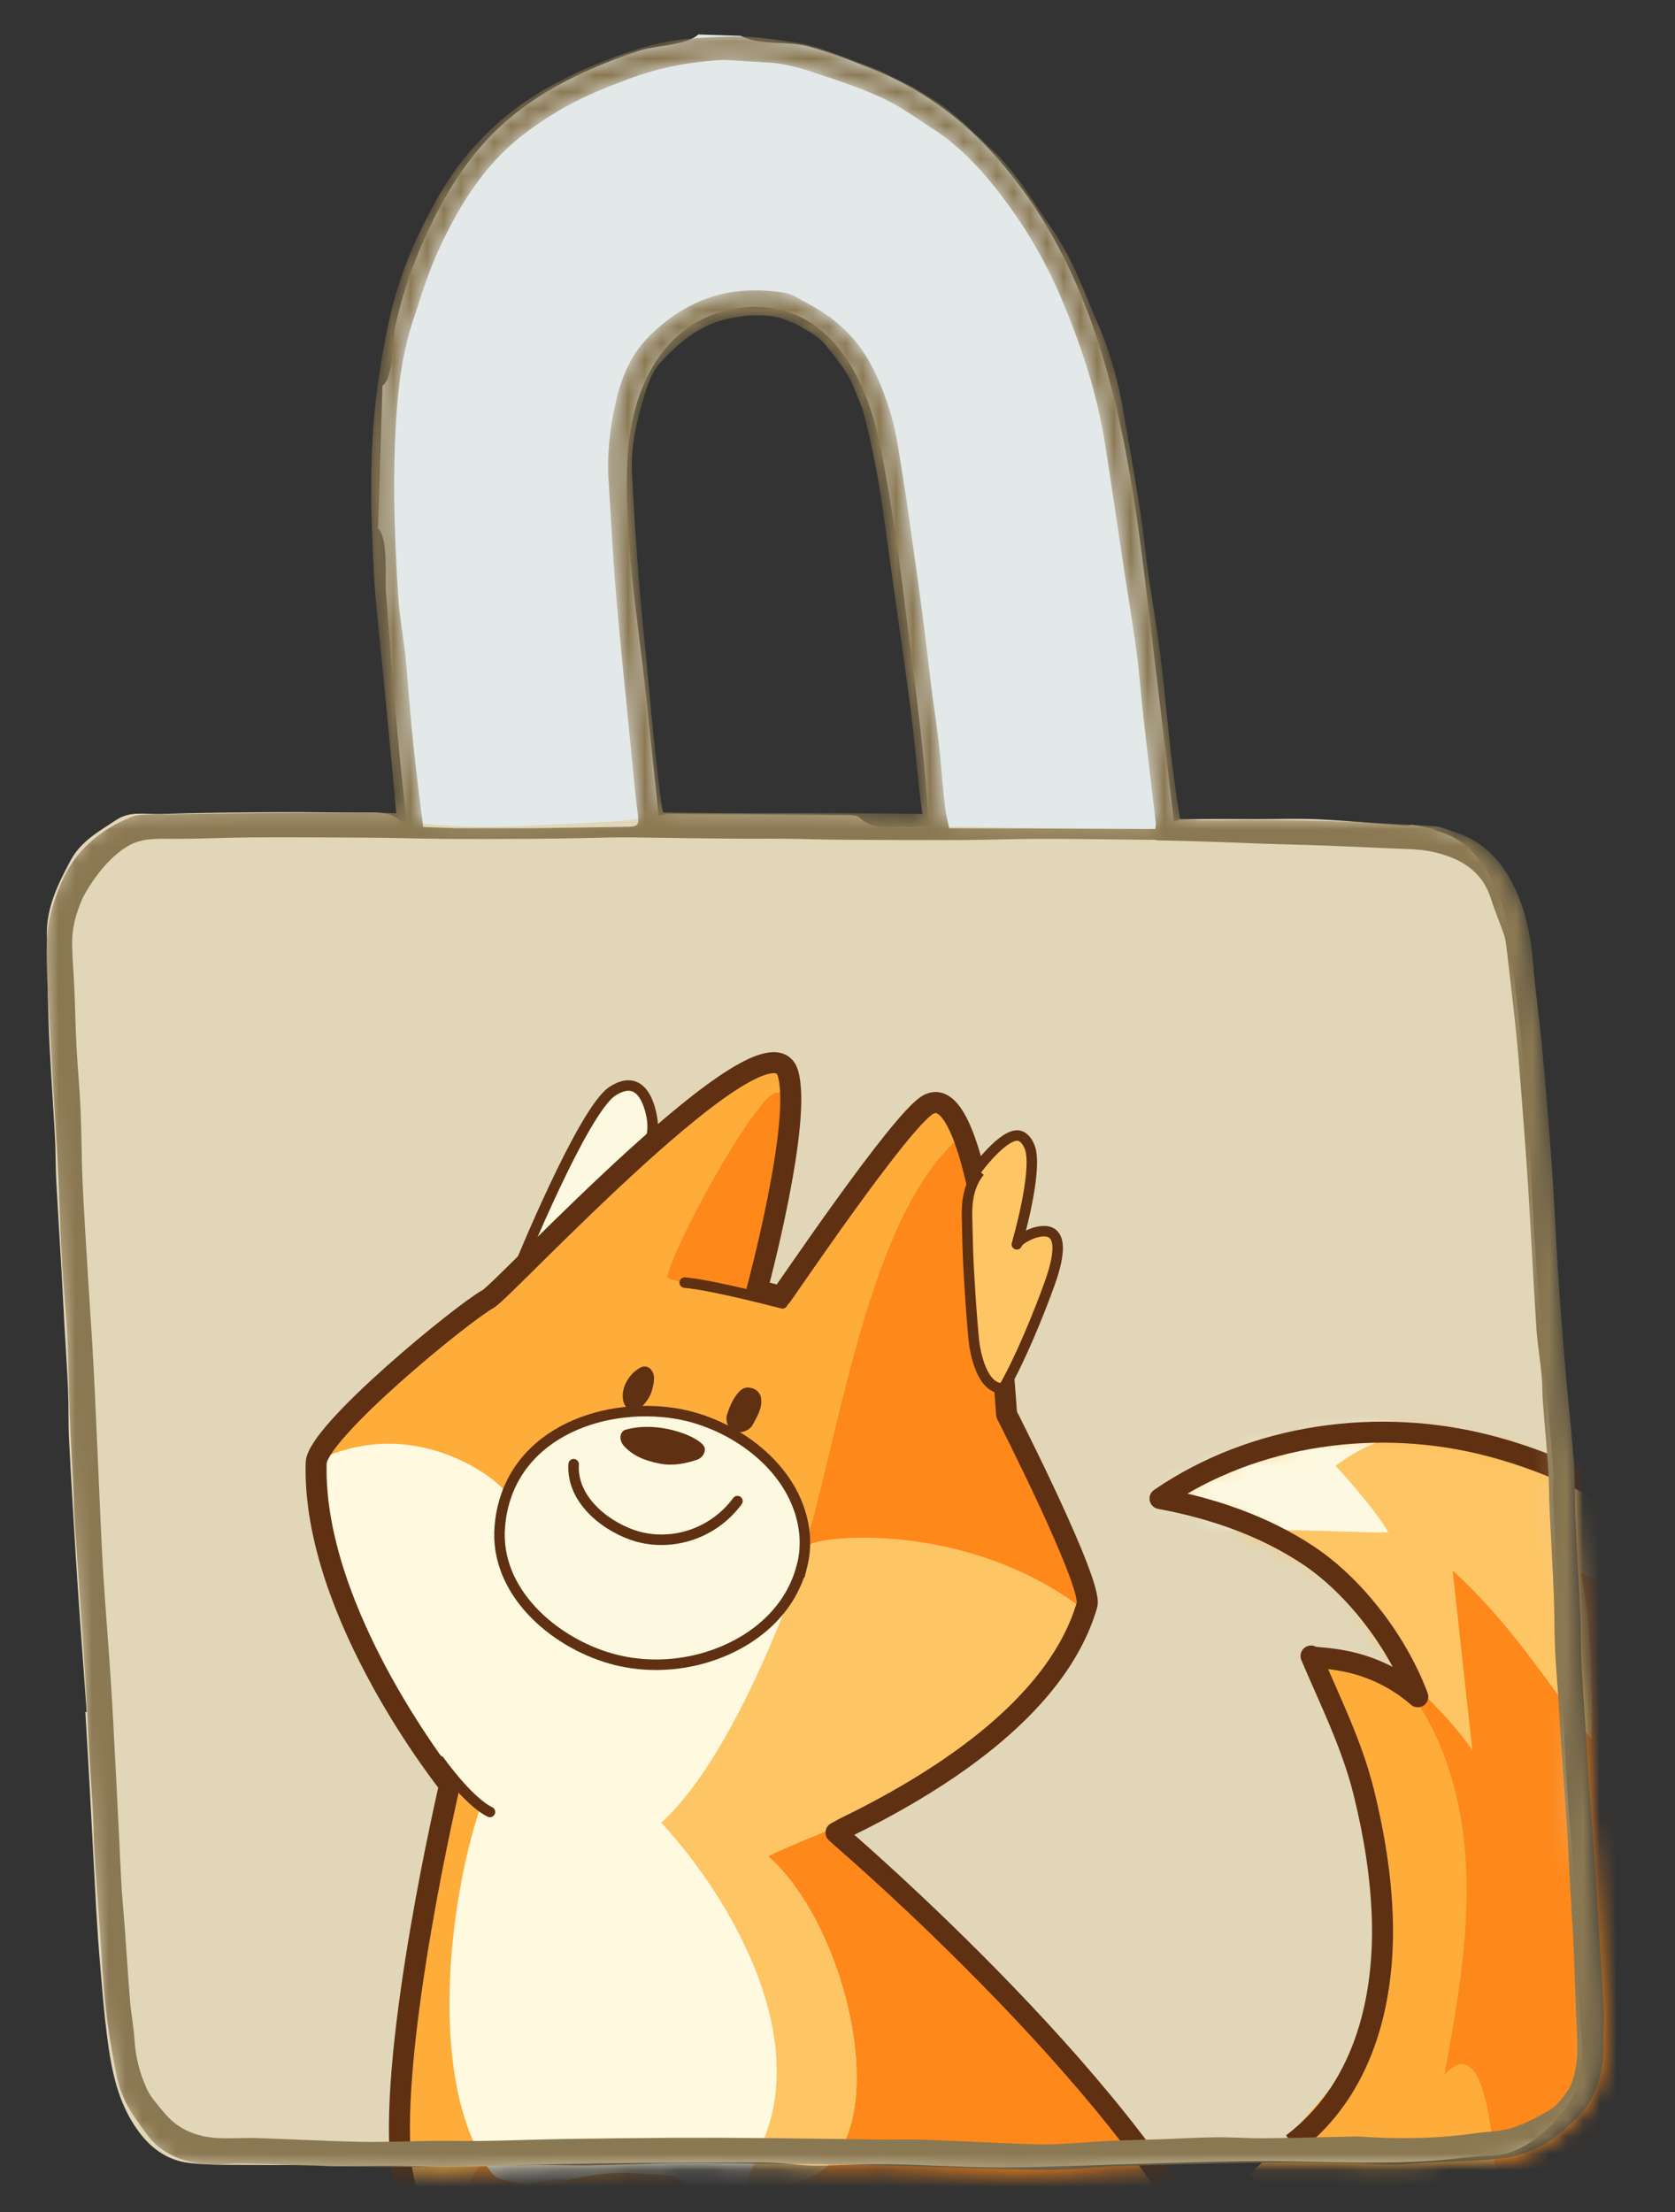 <svg width="100" height="132" viewBox="0 0 100 132" fill="none" xmlns="http://www.w3.org/2000/svg">
<rect x="0" y="0" width="100" height="132" fill="#333333" stroke="none"/>
<path d="M41.693 2.059C42.534 2.085 43.376 2.112 44.216 2.139C45.399 2.733 46.928 2.423 48.221 2.759C49.523 3.097 50.855 3.633 52.107 4.132C54.742 5.18 57.122 6.83 59.069 8.921C66.648 17.067 67.637 28.582 68.908 39.196C69.565 44.691 70.255 50.165 70.809 55.671C71.095 58.521 71.38 61.367 71.624 64.221C71.755 65.744 71.899 67.267 72.051 68.789C72.155 69.839 72.074 71.138 72.572 72.068L72.552 72.713C69.728 72.762 66.904 72.808 64.079 72.82C62.866 72.825 57.012 73.481 56.513 72.467C56.104 71.637 56.375 69.717 56.335 68.81C56.279 67.513 56.229 66.216 56.176 64.918C56.055 61.914 55.925 58.911 55.817 55.908C55.643 51.08 55.324 46.262 54.7 41.472C54.035 36.367 53.52 31.146 52.432 26.114C51.53 21.946 49.035 17.84 44.322 18.361C39.726 18.869 37.674 23.059 37.462 27.358C37.23 32.048 38.074 36.862 38.571 41.512C39.092 46.391 39.552 51.175 40.162 56.041C40.789 61.037 41.608 66.039 42.104 71.049C42.257 72.597 41.279 72.234 39.975 72.266C38.609 72.299 37.244 72.328 35.877 72.345C34.027 72.368 31.251 71.845 29.601 72.641L26.824 72.553C26.062 65.491 25.311 58.427 24.525 51.368C24.116 47.683 23.719 43.998 23.425 40.3C23.294 38.636 23.175 36.971 23.041 35.307C22.966 34.372 23.206 32.2 22.566 31.515C22.656 28.68 22.746 25.844 22.836 23.009C23.513 22.605 23.435 20.117 23.617 19.348C23.925 18.05 24.321 16.723 24.814 15.488C25.79 13.053 27.028 10.669 28.746 8.699C30.428 6.77 32.519 5.385 34.814 4.335C35.938 3.821 37.096 3.366 38.273 2.994C39.13 2.724 41.057 2.681 41.69 2.057L41.693 2.059Z" fill="#E3E8E8"/>
<path d="M5.175 102.16C5.046 100.386 4.914 98.611 4.789 96.836C4.696 95.51 4.603 94.183 4.522 92.855C4.382 90.541 4.24 88.228 4.122 85.913C4.073 84.947 4.106 83.976 4.065 83.009C4.009 81.681 3.917 80.355 3.844 79.028C3.784 77.957 3.733 76.884 3.671 75.813C3.568 74.014 3.451 72.216 3.356 70.418C3.314 69.603 3.328 68.784 3.287 67.97C3.222 66.686 3.127 65.402 3.056 64.119C2.994 63.026 2.927 61.931 2.895 60.837C2.845 59.139 2.805 57.441 2.795 55.742C2.784 54.129 3.466 52.751 4.202 51.37C4.838 50.173 5.929 49.607 6.958 48.92C7.768 48.38 8.67 48.606 9.527 48.577C11.888 48.497 14.25 48.48 16.611 48.466C18.394 48.455 20.176 48.498 21.958 48.492C22.655 48.489 23.335 48.47 23.91 48.978C24.008 49.065 24.184 49.077 24.327 49.086C25.792 49.182 27.257 49.338 28.723 49.343C30.477 49.35 32.234 49.231 33.989 49.157C35.054 49.112 36.121 49.064 37.184 48.982C37.826 48.933 38.464 48.819 39.103 48.726C39.413 48.681 39.72 48.567 40.028 48.568C43.552 48.583 47.076 48.61 50.599 48.644C50.843 48.647 51.162 48.646 51.318 48.792C52.233 49.646 53.341 49.296 54.38 49.361C54.69 49.381 55.004 49.304 55.317 49.308C58.129 49.343 60.942 49.389 63.755 49.427C65.517 49.45 67.279 49.475 69.041 49.469C69.27 49.468 69.495 49.275 69.727 49.184C70.008 49.074 70.293 48.898 70.579 48.893C72.087 48.864 73.597 48.878 75.106 48.88C76.334 48.881 77.564 48.836 78.79 48.897C80.503 48.982 82.212 49.149 83.924 49.272C84.065 49.283 84.216 49.209 84.355 49.229C84.735 49.285 85.111 49.365 85.487 49.449C85.587 49.471 85.671 49.559 85.771 49.584C87.438 50.011 88.41 51.195 89.174 52.701C89.962 54.256 90.131 55.93 90.32 57.615C90.512 59.319 90.713 61.022 90.885 62.727C91.035 64.221 91.181 65.715 91.274 67.213C91.406 69.349 91.462 71.49 91.597 73.626C91.744 75.935 91.934 78.241 92.124 80.547C92.319 82.916 92.545 85.282 92.733 87.651C92.779 88.242 92.703 88.841 92.728 89.435C92.789 90.87 92.886 92.303 92.95 93.738C92.988 94.575 92.975 95.414 93.015 96.251C93.11 98.2 93.225 100.149 93.327 102.098C93.41 103.705 93.461 105.314 93.57 106.919C93.689 108.672 93.872 110.42 94.004 112.172C94.084 113.22 94.133 114.27 94.172 115.319C94.248 117.314 94.234 119.314 94.395 121.301C94.507 122.689 94.503 124.046 93.824 125.245C93.374 126.041 92.725 126.774 92.022 127.348C91.197 128.019 90.266 128.577 89.13 128.617C88.148 128.653 87.169 128.799 86.187 128.884C82.713 129.184 79.235 128.985 75.758 128.963C73.331 128.947 70.903 129.043 68.476 129.107C65.632 129.18 62.789 129.325 59.945 129.339C57.653 129.349 55.361 129.182 53.067 129.148C51.611 129.127 50.152 129.226 48.694 129.23C48.016 129.232 47.336 129.132 46.657 129.089C46.227 129.063 45.795 129.042 45.364 129.042C43.037 129.045 40.709 129.047 38.381 129.066C36.581 129.08 34.781 129.11 32.981 129.151C30.89 129.2 28.8 129.285 26.709 129.319C25.686 129.335 24.663 129.254 23.64 129.246C22.488 129.237 21.335 129.271 20.183 129.267C19.549 129.266 18.917 129.216 18.284 129.207C17.329 129.194 16.374 129.208 15.42 129.193C14.043 129.171 12.656 129.235 11.296 129.073C10.066 128.927 9.069 128.272 8.276 127.195C7.028 125.503 6.654 123.551 6.395 121.544C6.217 120.165 6.108 118.777 5.989 117.391C5.891 116.26 5.811 115.126 5.746 113.992C5.608 111.55 5.489 109.106 5.355 106.662C5.274 105.163 5.182 103.664 5.095 102.165C5.122 102.163 5.148 102.161 5.175 102.159L5.175 102.16Z" fill="#E1D6B8"/>
<mask id="mask0_5869_53206" style="mask-type:alpha" maskUnits="userSpaceOnUse" x="2" y="2" width="94" height="128">
<path d="M5.175 102.16C5.046 100.386 4.914 98.611 4.789 96.836C4.696 95.51 4.603 94.183 4.522 92.855C4.382 90.541 4.24 88.228 4.122 85.913C4.073 84.947 4.106 83.976 4.065 83.009C4.009 81.681 3.917 80.355 3.844 79.028C3.784 77.957 3.733 76.884 3.671 75.813C3.568 74.014 3.451 72.216 3.357 70.418C3.314 69.603 3.328 68.784 3.287 67.97C3.222 66.686 3.127 65.402 3.056 64.119C2.994 63.026 2.927 61.931 2.895 60.837C2.845 59.139 2.805 57.441 2.795 55.742C2.784 54.129 3.466 52.751 4.202 51.37C4.838 50.173 5.929 49.607 6.958 48.92C7.769 48.38 8.67 48.606 9.527 48.577C11.888 48.497 14.25 48.48 16.611 48.466C18.394 48.455 20.176 48.498 21.958 48.492C22.655 48.489 23.335 48.47 23.91 48.978C24.008 49.065 24.184 49.077 24.327 49.086C25.792 49.182 27.257 49.338 28.723 49.343C30.477 49.35 32.234 49.231 33.989 49.157C35.055 49.112 36.121 49.064 37.184 48.982C37.826 48.933 38.465 48.819 39.103 48.726C39.413 48.681 39.72 48.567 40.029 48.568C43.552 48.583 47.076 48.61 50.599 48.644C50.843 48.647 51.162 48.646 51.318 48.792C52.233 49.646 53.341 49.296 54.38 49.361C54.69 49.381 55.004 49.304 55.317 49.308C58.129 49.343 60.942 49.389 63.755 49.427C65.517 49.45 67.279 49.475 69.041 49.469C69.27 49.468 69.495 49.275 69.727 49.184C70.008 49.074 70.293 48.898 70.579 48.893C72.087 48.864 73.597 48.878 75.106 48.88C76.334 48.881 77.564 48.836 78.79 48.897C80.503 48.982 82.212 49.149 83.924 49.272C84.065 49.283 84.216 49.209 84.355 49.229C84.735 49.285 85.112 49.365 85.487 49.449C85.587 49.471 85.671 49.559 85.771 49.584C87.438 50.011 88.41 51.195 89.174 52.701C89.962 54.256 90.131 55.93 90.32 57.615C90.512 59.319 90.713 61.022 90.885 62.727C91.035 64.221 91.181 65.715 91.274 67.213C91.406 69.349 91.462 71.49 91.597 73.626C91.744 75.935 91.934 78.241 92.124 80.547C92.319 82.916 92.545 85.282 92.733 87.651C92.78 88.242 92.703 88.841 92.728 89.435C92.789 90.87 92.886 92.303 92.95 93.738C92.988 94.575 92.975 95.414 93.015 96.251C93.11 98.2 93.225 100.149 93.327 102.098C93.41 103.705 93.461 105.314 93.57 106.919C93.69 108.672 93.872 110.42 94.004 112.172C94.084 113.22 94.133 114.27 94.172 115.319C94.248 117.314 94.234 119.314 94.395 121.301C94.507 122.689 94.503 124.046 93.824 125.245C93.374 126.041 92.725 126.774 92.022 127.348C91.197 128.019 90.266 128.577 89.13 128.617C88.148 128.653 87.169 128.799 86.188 128.884C82.713 129.184 79.235 128.985 75.758 128.963C73.331 128.947 70.904 129.043 68.476 129.107C65.632 129.18 62.789 129.325 59.945 129.339C57.653 129.349 55.361 129.182 53.068 129.148C51.611 129.127 50.152 129.226 48.694 129.23C48.016 129.232 47.336 129.132 46.657 129.089C46.227 129.063 45.795 129.042 45.364 129.042C43.037 129.045 40.709 129.047 38.381 129.066C36.581 129.08 34.781 129.11 32.981 129.151C30.89 129.2 28.8 129.285 26.709 129.319C25.687 129.335 24.663 129.254 23.64 129.246C22.488 129.237 21.335 129.271 20.183 129.267C19.549 129.266 18.917 129.216 18.284 129.207C17.329 129.194 16.374 129.208 15.42 129.193C14.043 129.171 12.656 129.235 11.296 129.073C10.066 128.927 9.069 128.272 8.276 127.195C7.028 125.503 6.654 123.551 6.395 121.544C6.217 120.165 6.108 118.777 5.989 117.391C5.891 116.26 5.811 115.126 5.746 113.992C5.609 111.55 5.489 109.106 5.355 106.662C5.274 105.163 5.182 103.664 5.095 102.165C5.122 102.163 5.148 102.161 5.175 102.159L5.175 102.16Z" fill="#E1D6B8"/>
<path d="M95.71 122.743C95.569 124.243 95.103 125.548 93.923 126.594C93.357 127.097 92.827 127.637 92.153 127.971C91.522 128.284 90.899 128.586 90.166 128.71C88.231 129.036 86.275 128.937 84.334 129.122C83.065 129.242 81.772 129.093 80.488 129.078C78.919 129.059 77.349 129.024 75.78 129.049C72.788 129.097 69.795 129.168 66.803 129.258C65.59 129.294 64.379 129.441 63.166 129.475C62.058 129.506 60.947 129.464 59.839 129.433C57.392 129.364 54.945 129.271 52.498 129.21C50.715 129.167 48.931 129.16 47.147 129.14C45.066 129.115 42.986 129.067 40.905 129.08C38.998 129.092 37.092 129.185 35.185 129.218C34.122 129.236 33.058 129.18 31.994 129.195C30.356 129.218 28.719 129.275 27.082 129.312C26.584 129.324 26.085 129.325 25.587 129.321C23.704 129.308 21.822 129.309 19.94 129.272C18.145 129.236 16.352 129.144 14.557 129.106C13.788 129.089 13.009 129.225 12.249 129.147C10.902 129.007 9.677 128.564 8.798 127.402C8.016 126.369 7.267 125.312 6.998 124.021C6.711 122.639 6.469 121.241 6.315 119.837C6.129 118.153 6.056 116.455 5.935 114.763C5.834 113.368 5.724 111.973 5.639 110.577C5.587 109.73 5.587 108.88 5.541 108.032C5.477 106.824 5.388 105.617 5.317 104.409C5.277 103.711 5.256 103.011 5.216 102.312C5.126 100.749 5.032 99.184 4.933 97.62C4.864 96.54 4.779 95.461 4.705 94.381C4.624 93.217 4.539 92.054 4.468 90.89C4.426 90.21 4.414 89.529 4.381 88.85C4.308 87.324 4.217 85.799 4.157 84.273C4.097 82.749 4.092 81.223 4.015 79.7C3.941 78.246 3.78 76.797 3.701 75.343C3.598 73.44 3.549 71.533 3.457 69.629C3.391 68.252 3.291 66.878 3.209 65.502C3.16 64.677 3.121 63.852 3.074 63.026C2.981 61.411 2.886 59.795 2.793 58.179C2.716 56.855 2.739 55.517 3.102 54.253C3.468 52.975 3.99 51.714 4.912 50.722C5.744 49.828 6.77 49.172 7.904 48.728C8.224 48.602 8.607 48.612 8.962 48.606C11.332 48.568 13.703 48.533 16.073 48.517C18.316 48.501 20.559 48.508 22.802 48.507C23.07 48.508 23.338 48.523 23.654 48.533C23.618 48.13 23.585 47.715 23.547 47.3C23.363 45.355 23.18 43.411 22.993 41.467C22.877 40.264 22.748 39.062 22.634 37.859C22.523 36.678 22.386 35.497 22.326 34.312C22.235 32.494 22.144 30.673 22.156 28.854C22.171 26.645 22.314 24.446 22.653 22.251C22.848 20.99 23.073 19.748 23.375 18.513C23.848 16.572 24.584 14.737 25.497 12.969C26.119 11.767 26.79 10.604 27.639 9.541C28.985 7.855 30.565 6.472 32.425 5.39C34.283 4.31 36.247 3.492 38.286 2.862C40.079 2.308 41.908 2.211 43.804 2.177C45.146 2.152 46.429 2.393 47.731 2.569C48.325 2.65 48.907 2.867 49.477 3.073C50.618 3.486 51.777 3.865 52.871 4.382C54.035 4.931 55.198 5.532 56.239 6.283C57.31 7.054 58.25 8.016 59.22 8.926C60.692 10.306 61.682 12.054 62.827 13.696C64.044 15.441 64.718 17.414 65.547 19.319C66.327 21.114 66.829 23.017 67.146 24.963C67.456 26.863 67.806 28.757 68.101 30.659C68.287 31.851 68.386 33.057 68.555 34.252C68.769 35.768 69.049 37.274 69.238 38.791C69.487 40.796 69.672 42.81 69.891 44.819C70.027 46.061 70.419 48.726 70.448 48.858C72.142 49.012 73.163 48.924 74.518 48.929C76.425 48.937 78.334 48.959 80.241 49.022C82.064 49.083 83.885 49.198 85.706 49.309C85.965 49.324 86.219 49.442 86.474 49.52C86.594 49.556 86.707 49.616 86.828 49.652C88.326 50.097 89.398 51.105 90.142 52.427C91.027 53.999 91.396 55.741 91.538 57.547C91.68 59.328 91.94 61.1 92.102 62.88C92.314 65.19 92.501 67.506 92.664 69.821C92.801 71.783 92.877 73.749 93.006 75.711C93.133 77.651 93.278 79.589 93.441 81.526C93.602 83.439 93.824 85.347 93.965 87.262C94.049 88.404 94.011 89.554 94.062 90.7C94.147 92.637 94.268 94.574 94.354 96.513C94.397 97.464 94.372 98.419 94.419 99.369C94.483 100.681 94.589 101.992 94.672 103.303C94.749 104.511 94.812 105.721 94.896 106.928C94.986 108.237 95.099 109.542 95.189 110.85C95.276 112.114 95.349 113.38 95.426 114.647C95.533 116.403 95.652 118.159 95.739 119.917C95.77 120.545 95.711 121.176 95.714 121.806C95.714 121.952 95.724 122.617 95.712 122.746L95.71 122.743ZM81.031 127.488C83.394 127.66 85.75 127.639 88.096 127.297C88.822 127.192 89.582 127.204 90.27 126.982C91.069 126.725 91.838 126.323 92.561 125.884C92.957 125.643 93.263 125.218 93.55 124.831C93.743 124.572 93.873 124.245 93.958 123.929C94.156 123.194 94.197 122.443 94.16 121.679C94.071 119.854 94.027 118.027 93.948 116.201C93.897 115.036 93.813 113.871 93.748 112.707C93.683 111.544 93.637 110.381 93.562 109.219C93.442 107.353 93.301 105.489 93.174 103.623C93.124 102.881 93.088 102.136 93.04 101.394C92.973 100.378 92.88 99.363 92.836 98.347C92.791 97.306 92.809 96.263 92.766 95.222C92.695 93.502 92.593 91.784 92.512 90.065C92.475 89.257 92.483 88.446 92.429 87.639C92.342 86.324 92.215 85.012 92.116 83.698C92.075 83.146 92.088 82.589 92.036 82.038C91.947 81.114 91.786 80.196 91.726 79.27C91.547 76.495 91.412 73.717 91.24 70.941C91.124 69.078 90.978 67.216 90.835 65.355C90.743 64.147 90.653 62.939 90.528 61.734C90.348 59.988 90.141 58.245 89.937 56.502C89.905 56.231 89.855 55.955 89.766 55.699C89.525 54.999 89.226 54.32 89.005 53.615C88.483 51.953 87.179 51.231 85.668 50.863C84.787 50.648 83.845 50.665 82.928 50.623C80.822 50.526 78.714 50.434 76.606 50.382C75.135 50.346 73.999 50.285 72.402 50.234C71.204 50.196 70.206 50.164 69.091 50.149C68.942 50.091 68.758 50.117 68.59 50.116C66.421 50.093 64.25 50.053 62.081 50.057C60.313 50.059 58.546 50.14 56.778 50.13C56.107 50.126 50.572 50.141 48.458 50.081C47.244 50.047 46.028 50.042 44.813 50.049C43.665 50.056 39.081 49.992 37.937 49.973C36.863 49.955 35.788 49.99 34.714 50.014C32.713 50.057 30.74 50.063 28.739 50.065C26.953 50.067 25.732 50.055 23.944 50.014C22.881 49.99 21.222 49.98 20.159 49.975C18.395 49.968 16.63 49.957 14.865 49.973C13.396 49.986 11.925 50.057 10.457 50.057C9.47 50.057 8.472 49.97 7.587 50.517C6.949 50.911 5.937 51.746 4.945 53.559C4.514 54.556 4.285 55.41 4.304 56.387C4.321 57.255 4.401 58.122 4.439 58.99C4.488 60.15 4.508 61.312 4.568 62.472C4.633 63.725 4.756 64.974 4.81 66.227C4.873 67.672 4.865 69.121 4.931 70.567C5.023 72.537 5.151 74.506 5.271 76.475C5.376 78.214 5.506 79.951 5.593 81.691C5.727 84.328 5.832 86.966 5.952 89.603C6.02 91.082 6.078 92.561 6.173 94.038C6.306 96.133 6.48 98.224 6.616 100.32C6.724 101.972 6.804 103.628 6.892 105.281C6.969 106.744 7.042 108.207 7.114 109.671C7.164 110.665 7.2 111.661 7.261 112.656C7.307 113.418 7.386 114.176 7.442 114.938C7.553 116.453 7.646 117.968 7.77 119.482C7.831 120.215 7.982 120.942 8.026 121.677C8.09 122.728 8.329 123.718 8.776 124.67C9.023 125.195 9.409 125.594 9.765 126.034C10.591 127.057 11.678 127.497 12.924 127.582C13.719 127.635 14.522 127.563 15.321 127.588C17.402 127.654 19.483 127.772 21.565 127.813C23.009 127.841 24.454 127.767 25.899 127.753C26.89 127.744 27.881 127.776 28.871 127.76C30.424 127.735 31.976 127.673 33.53 127.647C35.693 127.611 37.856 127.586 40.019 127.574C41.889 127.565 43.76 127.572 45.63 127.588C47.942 127.609 50.253 127.65 52.563 127.676C53.444 127.686 54.327 127.656 55.207 127.687C56.996 127.75 58.785 127.849 60.573 127.92C61.367 127.951 62.164 127.984 62.957 127.955C64.063 127.916 65.165 127.809 66.269 127.754C67.204 127.707 68.14 127.7 69.075 127.668C70.246 127.627 71.418 127.556 72.589 127.541C73.548 127.529 74.508 127.609 75.468 127.599C77.322 127.581 79.176 127.529 81.031 127.491L81.031 127.488ZM25.262 49.347C25.807 49.365 27.202 49.429 27.658 49.423C29.533 49.4 30.498 49.444 32.372 49.414C34.1 49.387 35.827 49.364 37.554 49.331C38.073 49.322 38.153 49.207 38.085 48.658C38.019 48.114 37.951 47.571 37.896 47.025C37.734 45.404 37.577 43.782 37.418 42.16C37.288 40.854 37.15 39.548 37.028 38.241C36.897 36.829 36.765 35.417 36.664 34.003C36.538 32.248 36.453 30.491 36.334 28.738C36.227 27.162 36.405 25.613 36.742 24.08C37.078 22.552 37.658 21.137 38.801 20.02C40.056 18.796 41.487 17.896 43.214 17.52C44.309 17.281 45.42 17.28 46.51 17.421C46.957 17.479 47.227 17.551 47.528 17.724C48.234 18.127 48.959 18.484 49.623 18.985C50.532 19.67 51.271 20.504 51.822 21.444C52.423 22.468 52.861 23.618 53.198 24.765C53.54 25.938 53.693 27.17 53.892 28.383C54.112 29.723 54.294 31.07 54.485 32.416C54.705 33.968 54.926 35.521 55.128 37.078C55.293 38.34 55.425 39.605 55.585 40.867C55.733 42.042 55.919 43.213 56.053 44.389C56.19 45.605 56.271 46.828 56.405 48.045C56.459 48.538 56.587 49.022 56.664 49.423C60.816 49.44 64.889 49.457 68.975 49.473C68.988 49.32 69.015 49.214 69.003 49.111C68.775 47.163 68.535 45.216 68.315 43.267C68.15 41.813 68.042 40.352 67.851 38.903C67.631 37.235 67.346 35.576 67.094 33.913C66.719 31.435 66.363 28.955 65.97 26.479C65.488 23.432 64.531 20.54 63.319 17.707C62.447 15.669 61.355 13.782 60.053 12.028C58.824 10.373 57.454 8.818 55.696 7.69C54.694 7.046 53.721 6.325 52.647 5.833C51.261 5.198 49.799 4.724 48.349 4.249C47.578 3.997 46.768 3.791 45.965 3.741C45.158 3.69 43.327 3.575 43.223 3.579C41.253 3.668 39.339 4.03 37.483 4.73C36.058 5.267 34.657 5.824 33.338 6.617C32.202 7.3 31.125 8.04 30.17 8.955C28.429 10.627 27.221 12.679 26.214 14.854C25.566 16.254 25.119 17.731 24.637 19.197C23.973 21.214 23.748 23.289 23.631 25.383C23.546 26.905 23.516 28.433 23.54 29.957C23.571 31.85 23.65 33.743 23.777 35.632C23.857 36.818 24.082 37.993 24.206 39.178C24.332 40.375 24.405 41.578 24.516 42.778C24.608 43.779 24.708 44.78 24.825 45.779C24.965 46.974 25.099 48.055 25.263 49.35L25.262 49.347ZM44.816 18.826C44.418 18.836 43.98 18.928 43.59 19C42.561 19.194 41.644 19.666 40.826 20.31C40.323 20.707 39.856 21.161 39.427 21.64C38.788 22.352 38.563 23.271 38.308 24.169C37.944 25.455 37.666 26.761 37.728 28.101C37.823 30.173 37.962 32.244 38.119 34.312C38.249 36.025 38.431 37.735 38.595 39.446C38.797 41.558 38.968 43.675 39.224 45.781C39.339 46.726 39.408 47.571 39.579 48.486C44.708 48.567 49.96 48.492 55.065 48.573C54.998 48.042 54.944 47.691 54.885 47.149C54.713 45.572 54.578 43.989 54.375 42.414C54.066 40.018 53.712 37.627 53.377 35.234C53.113 33.347 52.861 31.459 52.581 29.575C52.453 28.717 52.284 27.865 52.109 27.015C51.943 26.209 51.771 25.402 51.547 24.611C51.399 24.087 51.153 23.59 50.955 23.08C50.679 22.366 50.123 21.622 49.449 20.791C48.915 20.037 48.184 19.74 47.542 19.35C47.456 19.298 47.353 19.257 47.255 19.226C46.798 19.082 46.515 18.777 44.815 18.825L44.816 18.826Z" fill="#8A7852"/>
</mask>
<g mask="url(#mask0_5869_53206)">
<path d="M-4.727 131.159C-4.727 131.016 -4.727 130.881 -4.727 130.738C-4.656 130.062 -4.584 129.394 -4.512 128.719C-4.481 127.431 -2.414 128.687 -1.873 128.949C-0.323 129.712 1.179 130.499 2.793 131.135C6.116 132.423 9.582 133.067 13.144 133.155C16.331 133.234 20.155 133.17 23.2 132.121C24.837 131.557 24.098 130.666 23.939 129.124C23.764 127.415 23.796 125.69 23.828 123.973C23.884 120.348 24.162 116.731 25.092 113.209C25.553 111.476 26.014 108.662 26.721 107.024C22.802 101.332 19.018 91.308 18.541 88.112C18.263 86.284 19.766 85.425 21.038 84.392C22.508 83.199 27.612 78.358 29.17 77.499C30.116 76.975 45.49 59.788 46.739 63.794C47.852 67.372 44.823 76.871 44.839 76.951C44.855 76.935 46.278 78.032 46.643 77.499C48.384 74.987 53.591 66.791 54.95 66.036C57.176 64.796 57.256 66.426 57.979 68.198C58.321 69.041 60.491 85.457 60.809 85.711C62.439 88.295 65.189 94.869 65.102 96.165C65.007 97.501 55.626 106.531 50.427 109.059C50.26 109.155 71.851 133.48 73.139 136.764C74.324 139.769 74.944 142.869 75.413 146.049C75.659 147.686 76.327 148.648 74.363 148.529C72.591 148.41 70.826 148.187 69.053 148.028C65.325 147.702 61.596 147.504 57.86 147.321C57.661 147.321 57.462 147.305 57.264 147.297C49.378 146.939 41.579 146.065 33.709 145.484C33.423 145.46 33.137 145.445 32.851 145.421C28.399 144.92 23.963 144.499 19.479 144.356C19.384 144.356 19.289 144.356 19.193 144.356C17.897 144.252 16.602 144.149 15.314 144.038L14.733 144.006C13.772 143.942 12.81 143.886 11.856 143.823L11.57 143.807C8.779 143.632 6.005 143.425 3.223 143.163C2.133 143.06 0.639 143.203 -0.403 142.853C-1.46 142.495 -1.953 141.343 -2.541 140.484C-2.668 140.309 -2.795 140.134 -2.923 139.951C-3.558 138.592 -4.306 137.408 -4.568 135.905C-4.846 134.315 -4.592 132.725 -4.711 131.127L-4.727 131.159Z" fill="#FEAD3B"/>
<path d="M75.055 146.279C74.674 143.918 74.308 141.549 73.505 139.283C71.876 134.704 69.713 130.237 66.653 126.429C65.071 124.457 63.234 122.677 61.525 120.809C59.904 119.028 58.369 117.104 56.628 115.443C54.72 113.622 52.932 112.183 50.936 110.482C49.752 109.48 50.102 109.544 51.223 108.987C52.383 108.415 57.066 104.321 59.093 102.644C60.468 101.507 64.506 97.389 64.96 95.553C65.269 94.313 62.821 91.188 60.301 84.479C60.301 84.439 59.999 81.585 59.999 81.546C60.078 78.779 57.527 69.224 57.399 67.777C52.176 72.157 50.388 83.93 48.257 91.697C48.019 92.556 38.607 111.953 36.842 116.086C35.975 118.122 34.926 120.125 33.71 121.977C32.573 123.702 31.062 125.101 30.061 126.914C27.946 130.761 24.639 134.132 23.709 138.544C23.653 139.069 23.598 139.593 23.534 140.118C23.884 141.454 24.059 143.051 24.631 144.315C25.172 145.516 26.595 144.395 27.827 144.506C30.752 144.769 33.487 145.269 36.413 145.444C42.486 145.818 48.432 146.883 54.53 147.09C60.039 147.281 65.278 147.678 70.763 148.187C71.661 148.274 74.523 149.149 75.167 148.672C75.779 148.227 75.167 146.883 75.063 146.279H75.055Z" fill="#FE881A"/>
<path d="M45.396 76.919L44.45 77.078C44.45 77.078 39.768 76.514 39.839 76.196C40.268 74.185 44.704 66.203 46.111 65.305C46.485 65.067 46.994 65.233 47.169 65.647C47.956 67.507 45.404 76.919 45.404 76.919H45.396Z" fill="#FE881A"/>
<path d="M30.951 75.718C30.951 75.718 34.799 66.25 36.571 65.113C38.034 64.175 38.67 65.384 38.908 66.624C39.036 67.292 38.925 67.657 38.837 68.333" fill="#FDF8E0"/>
<path d="M30.951 75.718C30.951 75.718 34.799 66.25 36.571 65.113C38.034 64.175 38.67 65.384 38.908 66.624C39.036 67.292 38.925 67.657 38.837 68.333" stroke="#5F3012" stroke-width="0.627" stroke-miterlimit="10"/>
<path d="M45.864 110.776C46.318 110.45 51.318 108.455 51.318 108.455C56.167 107.207 65.707 96.856 64.784 96.133C57.654 90.544 48.321 91.991 48.249 92.579C48.249 92.579 48.066 84.773 38.169 84.248C34.965 84.081 31.237 85.727 30.108 88.994C30.196 88.74 25.06 84.161 18.884 87.182C19.019 87.953 20.02 98.176 28.614 108.041C26.801 113.551 25.569 123.917 29.043 129.227C29.623 130.117 29.655 129.974 30.752 130.245C32.159 130.594 34.608 129.855 36.086 129.72C37.358 129.609 38.654 129.72 39.934 129.831C41.786 129.982 43.432 134.895 45.268 135.118C45.57 135.158 45.801 130.427 45.753 130.292C54.37 131.183 51.318 115.53 45.864 110.784V110.776Z" fill="#FEF9DF"/>
<path d="M64.785 96.133C57.654 90.544 48.321 91.681 48.249 92.269C48.249 92.269 44.346 104.368 39.481 108.764C43.853 113.558 47.955 121.142 45.761 127.247C44.966 129.449 43.742 131.604 43.663 133.917C44.187 134.569 44.72 135.054 45.268 135.117C45.571 135.157 45.801 130.427 45.753 130.292C54.371 131.182 51.318 115.53 45.865 110.784C46.318 110.458 51.318 108.462 51.318 108.462C56.167 107.214 65.707 96.864 64.793 96.141L64.785 96.133Z" fill="#FEC565"/>
<path d="M47.852 93.54C47.05 96.537 44.355 98.429 41.453 99.089C39.823 99.455 38.098 99.431 36.484 98.978C32.987 97.984 29.521 94.932 29.839 91.1C30.284 85.678 35.833 83.596 40.396 84.359C43.742 84.923 47.455 87.522 47.995 91.235C48.115 92.038 48.051 92.809 47.86 93.548L47.852 93.54Z" fill="#FDF8E0" stroke="#5F3012" stroke-width="0.627" stroke-miterlimit="10"/>
<path d="M43.082 146.374C41.261 146.175 4.296 143.425 2.61 143.274C1.784 143.202 0.957 143.131 0.13 143.075C-0.514 143.027 -0.983 142.717 -1.317 142.161C-1.937 141.135 -2.525 140.094 -3.201 139.108C-4.131 137.765 -4.449 136.246 -4.465 134.688C-4.481 132.685 -4.314 130.69 -4.226 128.686C-4.21 128.265 -1.444 129.179 -0.387 129.752C0.822 130.403 2.118 130.928 3.405 131.429C6.124 132.478 8.962 133.027 11.864 133.249C14.527 133.448 22.302 132.59 23.526 132.232C24.988 131.811 31.324 130.26 33.018 130.07C35.879 129.744 30.816 132.733 27.278 135.364C29.281 135.3 32.183 135.308 35.355 136.199C37.589 136.676 38.686 137.137 40.498 137.979C37.207 138.115 35.323 138.592 33.439 139.076C31.555 139.561 29.917 139.943 27.564 140.809C35.514 142.042 40.474 144.697 41.683 145.118C41.81 145.166 42.509 146.072 43.09 146.398L43.082 146.374Z" fill="#FEC464"/>
<path d="M44.026 89.578C42.603 91.51 40.17 92.289 38.032 91.684C36.362 91.207 34.105 89.602 34.248 87.376" stroke="#5F3012" stroke-width="0.627" stroke-linecap="round" stroke-linejoin="round"/>
<path d="M37.047 85.696C37.071 85.529 37.174 85.37 37.333 85.322C39.408 84.718 42.039 85.831 42.079 86.459C42.095 86.753 41.888 87.023 41.61 87.111C40.886 87.349 40.131 87.501 39.32 87.326C38.621 87.183 37.969 86.96 37.428 86.467C37.19 86.252 37.007 86.022 37.047 85.696Z" fill="#5F3011"/>
<path d="M44.886 82.834C45.181 82.905 45.411 83.16 45.443 83.47C45.506 84.058 45.196 84.543 44.934 85.028C44.727 85.409 44.147 85.568 43.821 85.409C43.479 85.243 43.273 84.813 43.416 84.384C43.543 83.987 43.71 83.589 43.956 83.255C44.25 82.85 44.497 82.738 44.878 82.834H44.886Z" fill="#5F3011"/>
<path d="M38.257 81.6C38.447 81.497 38.686 81.537 38.837 81.696C39.171 82.061 39.036 82.522 38.932 82.936C38.845 83.286 38.622 83.627 38.368 83.89C38.225 84.041 37.907 84.097 37.676 84.089C37.39 84.081 37.247 83.818 37.199 83.548C37.064 82.825 37.541 81.966 38.265 81.592L38.257 81.6Z" fill="#5F3011"/>
<path d="M-4.727 131.159C-4.727 131.016 -4.727 130.881 -4.727 130.738C-4.655 130.062 -4.584 129.395 -4.512 128.719C-4.48 127.431 -2.414 128.687 -1.873 128.949C-0.323 129.713 1.18 130.5 2.793 131.136C6.116 132.423 9.582 133.067 13.144 133.155C16.331 133.234 20.155 133.171 23.2 132.121C24.838 131.557 24.098 130.666 23.939 129.124C23.224 121.993 26.841 106.524 26.841 106.524C26.841 106.524 18.637 96.332 18.875 87.309C18.923 85.465 27.596 78.366 29.154 77.508C30.1 76.983 45.785 60.019 47.033 64.025C47.923 66.879 45.188 76.991 45.188 76.991C45.188 76.991 46.627 77.357 46.627 77.373C46.723 77.301 53.766 66.831 55.412 65.917C58.83 64.017 60.094 84.4 60.094 84.4C60.094 84.4 65.261 94.528 64.895 95.776C63.051 102.08 55.618 106.555 50.419 109.083L49.911 109.362C50.022 109.457 50.236 109.656 50.236 109.656C50.236 109.656 68.648 125.404 73.139 136.78C74.324 139.785 74.944 142.885 75.413 146.065C75.659 147.702 76.327 148.664 74.364 148.545C72.591 148.426 70.826 148.203 69.053 148.044C65.325 147.718 61.596 147.52 57.86 147.337C57.661 147.337 57.463 147.321 57.264 147.313C49.378 146.955 41.579 146.081 33.709 145.5C33.423 145.477 33.137 145.461 32.851 145.437C28.399 144.936 23.963 144.515 19.48 144.372C19.384 144.372 19.289 144.372 19.193 144.372C17.898 144.268 16.602 144.165 15.314 144.054L14.734 144.022C13.772 143.958 12.81 143.903 11.856 143.839L11.57 143.823C8.779 143.648 6.005 143.441 3.223 143.179C2.134 143.076 0.639 143.219 -0.402 142.869C-1.46 142.511 -1.953 141.359 -2.541 140.5C-2.668 140.325 -2.795 140.15 -2.922 139.968C-3.558 138.608 -4.306 137.424 -4.568 135.921C-4.846 134.331 -4.592 132.741 -4.711 131.143L-4.727 131.159Z" stroke="#5F3011" stroke-width="1.253" stroke-linejoin="round"/>
<path d="M46.713 77.779C46.713 77.779 42.563 76.682 40.878 76.539" stroke="#5F3012" stroke-width="0.627" stroke-linecap="round" stroke-linejoin="round"/>
<path d="M63.02 73.804C63.409 74.122 63.139 74.988 63.051 75.37C62.821 76.308 60.571 83.121 59.45 82.683C58.322 82.238 58.186 79.662 58.043 78.716C57.678 76.244 57.137 72.643 58.226 70.298C58.313 70.107 58.417 69.916 58.528 69.733C58.655 69.519 58.798 69.296 58.95 69.082C59.339 68.533 60.174 67.388 60.977 67.834C61.207 67.961 61.358 68.199 61.462 68.446C62.002 69.805 60.778 73.915 60.778 73.915C60.778 73.915 61.931 72.921 63.012 73.804H63.02Z" fill="#FEC565"/>
<path d="M58.17 69.986C58.559 69.438 60.173 67.379 60.984 67.824C61.215 67.951 61.366 68.19 61.469 68.436C62.01 69.796 60.714 74.239 60.706 74.255C60.793 73.953 61.525 73.635 61.787 73.556C63.878 72.959 63.019 75.591 62.677 76.561C62.018 78.405 60.92 81.076 59.951 82.777" stroke="#5F3011" stroke-width="0.625" stroke-linecap="round" stroke-linejoin="round"/>
<path d="M59.919 82.849C58.624 82.929 58.21 80.719 58.131 79.9C57.996 78.493 57.908 77.078 57.829 75.663C57.773 74.661 57.757 73.652 57.733 72.65C57.709 71.791 57.805 70.734 58.489 69.907" stroke="#5F3011" stroke-width="0.627" stroke-linejoin="round"/>
<path d="M26.237 105.082C26.237 105.082 27.938 107.491 29.25 108.127" stroke="#5F3012" stroke-width="0.627" stroke-linecap="round" stroke-linejoin="round"/>
<path d="M78.453 98.822C81.323 99.45 84.853 101.668 84.853 101.668L81.442 95.952C80.774 94.831 79.828 93.917 78.684 93.305C76.354 92.049 72.213 89.974 69.255 89.433C74.915 85.554 82.34 84.552 88.978 86.301C96.713 88.337 103.621 93.663 106.396 101.318C109.615 110.198 109.075 119.221 104.989 127.894C103.963 130.072 102.667 132.218 100.704 133.601C99.114 134.722 97.19 135.271 95.298 135.724C90.688 136.829 85.703 137.497 81.299 135.732C78.62 134.659 74.661 129.706 74.661 129.706C74.661 129.706 79.995 124.73 81.434 121.645C84.526 115.023 81.506 106.39 78.453 98.822Z" fill="#FEAD3B"/>
<mask id="mask1_5869_53206" style="mask-type:luminance" maskUnits="userSpaceOnUse" x="69" y="85" width="40" height="52">
<path d="M78.453 98.822C81.323 99.45 84.853 101.668 84.853 101.668L81.442 95.952C80.774 94.831 79.828 93.917 78.684 93.305C76.354 92.049 72.213 89.974 69.255 89.433C74.915 85.554 82.34 84.552 88.978 86.301C96.713 88.337 103.621 93.663 106.396 101.318C109.615 110.198 109.075 119.221 104.989 127.894C103.963 130.072 102.667 132.218 100.704 133.601C99.114 134.722 97.19 135.271 95.298 135.724C90.688 136.829 85.703 137.497 81.299 135.732C78.62 134.659 74.661 129.706 74.661 129.706C74.661 129.706 79.995 124.73 81.434 121.645C84.526 115.023 81.506 106.39 78.453 98.822Z" fill="white"/>
</mask>
<g mask="url(#mask1_5869_53206)">
<path d="M84.352 101.207C86.586 104.387 87.485 108.354 87.556 112.234C87.628 116.113 86.936 119.976 86.237 123.8C90.171 119.547 88.987 138.706 90.211 133.046C92.429 138.125 96.841 119.484 95.442 124.85C94.043 130.215 90.792 135.081 86.372 138.435C89.917 137.569 93.463 136.702 97.008 135.844C98.336 135.518 99.711 135.176 100.824 134.381C101.46 133.928 101.993 133.332 102.501 132.735C106.659 127.775 109.425 121.654 110.403 115.254C110.825 112.472 110.912 109.602 110.3 106.852C108.917 100.699 104.083 95.746 98.471 92.868C97.843 92.55 97.207 92.248 96.571 91.946C94.448 90.945 91.968 91.175 89.655 91.588C87.564 91.962 85.116 92.844 84.702 94.927C84.464 96.112 85.004 97.288 85.338 98.441" fill="#FE881A"/>
<path d="M86.714 93.704C90.211 96.915 92.088 100.039 95.029 103.815C95.1 101.136 95.005 96.43 94.353 93.839C98.725 96.096 102.239 101.725 104.696 106.097C104.886 101.661 107.247 101.438 104.87 97.742C106.667 98.577 107.128 97.75 107.128 97.75C107.128 97.75 105.332 95.556 103.217 92.948C102.692 92.296 98.757 88.981 98.217 88.346C97.652 87.686 96.937 87.193 96.205 86.732C88.415 81.843 78.192 81.413 70.043 85.635C69.495 85.921 68.938 86.239 68.597 86.756C67.937 87.741 68.271 89.164 69.026 90.079C69.781 90.993 70.87 91.525 71.896 92.082C77.198 94.96 84.384 99.411 87.898 104.435L86.722 93.688L86.714 93.704Z" fill="#FEC565"/>
<path d="M73.072 91.463C75.862 91.065 82.985 91.598 82.873 91.407C81.959 89.865 79.741 87.472 79.741 87.472C79.741 87.472 82.38 85.31 85.258 85.556C88.136 85.802 78.509 83.433 75.178 84.221C71.847 85.007 68.882 86.923 66.219 89.078C65.829 89.388 65.424 89.761 65.384 90.254C65.36 90.604 65.535 90.93 65.726 91.224C67.475 93.879 71.45 94.746 74.145 93.052" fill="#FDF8E0"/>
</g>
<path d="M77.157 127.926C81.315 124.785 82.658 119.602 82.531 114.602C82.46 112.018 82.038 109.451 81.418 106.947C80.703 104.077 79.423 101.541 78.27 98.822C78.366 99.061 81.601 98.615 84.646 101.255C83.469 98.075 80.933 94.688 78.079 92.796C75.44 91.047 72.356 89.998 69.255 89.426C74.915 85.546 82.34 84.545 88.978 86.294C99.344 89.02 107.238 97.097 107.708 107.996" stroke="#5F3011" stroke-width="1.253" stroke-linejoin="round"/>
<path d="M95.71 122.743C95.569 124.243 95.103 125.548 93.923 126.594C93.357 127.097 92.827 127.637 92.153 127.971C91.522 128.284 90.899 128.586 90.166 128.71C88.231 129.036 86.275 128.937 84.334 129.122C83.065 129.242 81.772 129.093 80.488 129.078C78.919 129.059 77.349 129.024 75.78 129.049C72.788 129.097 69.795 129.168 66.803 129.258C65.59 129.294 64.379 129.441 63.166 129.475C62.058 129.506 60.947 129.464 59.839 129.433C57.392 129.364 54.945 129.271 52.498 129.21C50.715 129.167 48.931 129.16 47.147 129.14C45.066 129.115 42.986 129.067 40.905 129.08C38.998 129.092 37.092 129.185 35.185 129.218C34.122 129.236 33.058 129.18 31.994 129.195C30.356 129.218 28.719 129.275 27.082 129.312C26.584 129.324 26.085 129.325 25.587 129.321C23.704 129.308 21.822 129.309 19.94 129.272C18.145 129.236 16.352 129.144 14.557 129.106C13.788 129.089 13.009 129.225 12.249 129.147C10.902 129.007 9.677 128.564 8.798 127.402C8.016 126.369 7.267 125.312 6.998 124.021C6.711 122.639 6.469 121.241 6.315 119.837C6.129 118.153 6.056 116.455 5.935 114.763C5.834 113.368 5.724 111.973 5.639 110.577C5.587 109.73 5.587 108.88 5.542 108.032C5.477 106.824 5.388 105.617 5.318 104.409C5.277 103.711 5.256 103.011 5.216 102.313C5.126 100.749 5.032 99.184 4.933 97.62C4.864 96.54 4.78 95.461 4.705 94.381C4.624 93.217 4.539 92.054 4.468 90.89C4.426 90.21 4.414 89.529 4.381 88.85C4.308 87.324 4.217 85.799 4.157 84.273C4.097 82.749 4.092 81.223 4.015 79.7C3.941 78.246 3.78 76.797 3.701 75.343C3.598 73.44 3.549 71.533 3.457 69.629C3.391 68.252 3.291 66.878 3.209 65.502C3.16 64.677 3.121 63.852 3.074 63.026C2.981 61.411 2.886 59.795 2.793 58.179C2.716 56.855 2.739 55.517 3.102 54.253C3.468 52.975 3.99 51.714 4.912 50.722C5.744 49.828 6.77 49.172 7.904 48.728C8.224 48.602 8.607 48.612 8.962 48.606C11.332 48.568 13.703 48.533 16.073 48.517C18.316 48.501 20.559 48.508 22.802 48.507C23.07 48.508 23.338 48.523 23.654 48.533C23.618 48.13 23.585 47.715 23.547 47.3C23.363 45.355 23.18 43.411 22.993 41.467C22.877 40.264 22.748 39.062 22.634 37.859C22.523 36.678 22.386 35.497 22.326 34.312C22.235 32.494 22.144 30.673 22.156 28.854C22.171 26.645 22.314 24.446 22.653 22.251C22.848 20.99 23.073 19.748 23.375 18.513C23.848 16.572 24.584 14.737 25.497 12.969C26.119 11.767 26.791 10.604 27.639 9.541C28.985 7.855 30.565 6.472 32.425 5.39C34.283 4.31 36.247 3.492 38.286 2.862C40.079 2.308 41.908 2.211 43.804 2.177C45.146 2.152 46.429 2.393 47.731 2.569C48.325 2.65 48.907 2.867 49.477 3.073C50.618 3.486 51.777 3.865 52.871 4.382C54.035 4.931 55.198 5.532 56.239 6.283C57.31 7.054 58.25 8.016 59.22 8.926C60.692 10.306 61.682 12.054 62.827 13.696C64.044 15.441 64.718 17.414 65.547 19.319C66.327 21.114 66.829 23.017 67.146 24.963C67.456 26.863 67.806 28.757 68.101 30.659C68.287 31.851 68.386 33.057 68.555 34.252C68.769 35.768 69.049 37.274 69.238 38.791C69.487 40.796 69.672 42.81 69.891 44.819C70.027 46.061 70.419 48.726 70.448 48.858C72.142 49.012 73.163 48.924 74.518 48.929C76.425 48.937 78.334 48.959 80.241 49.022C82.064 49.083 83.885 49.198 85.706 49.309C85.965 49.324 86.219 49.442 86.474 49.52C86.594 49.556 86.707 49.616 86.828 49.652C88.326 50.097 89.398 51.105 90.142 52.427C91.027 53.999 91.396 55.741 91.538 57.547C91.68 59.328 91.94 61.1 92.102 62.88C92.314 65.19 92.501 67.506 92.664 69.821C92.801 71.783 92.877 73.749 93.006 75.711C93.133 77.651 93.278 79.589 93.441 81.526C93.602 83.439 93.824 85.347 93.965 87.262C94.049 88.404 94.011 89.554 94.062 90.7C94.147 92.638 94.268 94.574 94.354 96.513C94.397 97.464 94.372 98.419 94.419 99.369C94.483 100.681 94.589 101.992 94.672 103.303C94.749 104.511 94.812 105.721 94.896 106.928C94.986 108.237 95.099 109.542 95.189 110.85C95.276 112.114 95.349 113.38 95.426 114.647C95.533 116.403 95.652 118.159 95.739 119.917C95.77 120.545 95.711 121.176 95.714 121.806C95.714 121.952 95.724 122.617 95.712 122.746L95.71 122.743ZM81.031 127.488C83.394 127.66 85.75 127.639 88.096 127.297C88.822 127.192 89.582 127.204 90.27 126.982C91.069 126.725 91.838 126.323 92.561 125.884C92.957 125.643 93.263 125.218 93.55 124.831C93.743 124.573 93.873 124.245 93.958 123.929C94.156 123.194 94.197 122.443 94.16 121.679C94.071 119.854 94.027 118.027 93.948 116.201C93.897 115.036 93.813 113.871 93.748 112.707C93.683 111.544 93.637 110.381 93.562 109.219C93.442 107.353 93.301 105.489 93.174 103.623C93.124 102.881 93.088 102.136 93.04 101.394C92.973 100.378 92.88 99.363 92.836 98.347C92.791 97.306 92.809 96.263 92.766 95.222C92.695 93.502 92.593 91.784 92.512 90.065C92.475 89.257 92.484 88.446 92.429 87.639C92.342 86.324 92.215 85.012 92.116 83.698C92.075 83.146 92.088 82.589 92.036 82.038C91.947 81.114 91.787 80.196 91.726 79.27C91.547 76.495 91.412 73.717 91.24 70.941C91.124 69.078 90.978 67.216 90.835 65.355C90.743 64.147 90.653 62.939 90.528 61.734C90.348 59.988 90.141 58.245 89.937 56.502C89.905 56.231 89.855 55.955 89.766 55.699C89.525 54.999 89.226 54.32 89.005 53.615C88.483 51.953 87.179 51.231 85.668 50.863C84.787 50.648 83.845 50.665 82.928 50.623C80.822 50.526 78.714 50.434 76.606 50.382C75.135 50.346 73.999 50.285 72.402 50.234C71.204 50.196 70.206 50.164 69.091 50.149C68.942 50.091 68.758 50.117 68.59 50.116C66.421 50.093 64.25 50.053 62.081 50.057C60.313 50.059 58.546 50.14 56.778 50.13C56.107 50.126 50.572 50.141 48.458 50.081C47.244 50.047 46.028 50.042 44.813 50.049C43.665 50.056 39.081 49.992 37.937 49.973C36.863 49.955 35.788 49.99 34.714 50.014C32.713 50.057 30.74 50.063 28.739 50.065C26.953 50.067 25.732 50.055 23.944 50.014C22.881 49.99 21.222 49.98 20.159 49.975C18.395 49.968 16.63 49.957 14.865 49.973C13.396 49.986 11.925 50.057 10.457 50.057C9.47 50.057 8.472 49.97 7.587 50.517C6.949 50.911 5.937 51.746 4.946 53.559C4.514 54.556 4.285 55.41 4.304 56.387C4.321 57.255 4.401 58.122 4.439 58.99C4.488 60.15 4.508 61.312 4.568 62.472C4.634 63.725 4.756 64.974 4.81 66.227C4.873 67.672 4.865 69.121 4.931 70.567C5.023 72.537 5.151 74.506 5.271 76.475C5.376 78.214 5.506 79.951 5.593 81.691C5.727 84.328 5.832 86.966 5.952 89.603C6.02 91.082 6.079 92.561 6.173 94.038C6.306 96.133 6.48 98.224 6.616 100.32C6.724 101.972 6.804 103.628 6.892 105.282C6.969 106.744 7.042 108.207 7.114 109.671C7.164 110.665 7.2 111.661 7.261 112.656C7.307 113.418 7.386 114.176 7.442 114.938C7.553 116.453 7.646 117.968 7.77 119.482C7.831 120.215 7.982 120.942 8.026 121.677C8.09 122.728 8.329 123.718 8.776 124.67C9.023 125.195 9.409 125.594 9.765 126.034C10.591 127.057 11.678 127.497 12.924 127.582C13.719 127.635 14.522 127.563 15.321 127.588C17.402 127.654 19.483 127.772 21.565 127.813C23.009 127.841 24.455 127.767 25.899 127.753C26.89 127.744 27.881 127.776 28.871 127.76C30.424 127.735 31.976 127.673 33.53 127.647C35.693 127.611 37.856 127.586 40.019 127.574C41.89 127.565 43.76 127.572 45.63 127.588C47.942 127.609 50.253 127.65 52.563 127.677C53.444 127.686 54.327 127.657 55.207 127.687C56.996 127.75 58.785 127.849 60.573 127.92C61.367 127.951 62.164 127.984 62.957 127.955C64.063 127.916 65.165 127.809 66.269 127.754C67.204 127.707 68.14 127.7 69.075 127.668C70.246 127.627 71.418 127.556 72.59 127.541C73.548 127.529 74.508 127.609 75.468 127.599C77.322 127.581 79.176 127.529 81.031 127.491L81.031 127.488ZM25.262 49.347C25.807 49.365 27.202 49.429 27.658 49.423C29.533 49.4 30.498 49.444 32.372 49.414C34.1 49.387 35.827 49.364 37.554 49.331C38.073 49.322 38.153 49.207 38.085 48.658C38.019 48.114 37.951 47.571 37.896 47.025C37.734 45.404 37.577 43.782 37.418 42.16C37.288 40.854 37.15 39.548 37.028 38.241C36.897 36.829 36.765 35.417 36.664 34.003C36.538 32.248 36.453 30.491 36.334 28.738C36.227 27.162 36.405 25.613 36.742 24.08C37.078 22.552 37.658 21.137 38.801 20.02C40.056 18.796 41.487 17.896 43.214 17.52C44.309 17.281 45.42 17.28 46.51 17.421C46.957 17.479 47.227 17.551 47.528 17.724C48.234 18.127 48.959 18.484 49.624 18.985C50.532 19.67 51.271 20.504 51.822 21.444C52.423 22.468 52.861 23.618 53.198 24.765C53.54 25.938 53.693 27.17 53.892 28.383C54.112 29.723 54.294 31.07 54.485 32.416C54.705 33.968 54.926 35.521 55.128 37.078C55.293 38.34 55.425 39.605 55.585 40.867C55.733 42.042 55.919 43.213 56.053 44.389C56.19 45.605 56.271 46.828 56.405 48.045C56.459 48.538 56.587 49.022 56.664 49.423C60.816 49.44 64.889 49.457 68.975 49.473C68.988 49.32 69.015 49.214 69.003 49.111C68.775 47.163 68.535 45.216 68.315 43.267C68.15 41.813 68.042 40.352 67.851 38.903C67.631 37.235 67.346 35.576 67.094 33.913C66.719 31.435 66.363 28.955 65.97 26.479C65.488 23.432 64.531 20.54 63.319 17.707C62.447 15.669 61.355 13.782 60.053 12.028C58.824 10.373 57.454 8.818 55.696 7.69C54.694 7.046 53.721 6.325 52.647 5.833C51.261 5.198 49.8 4.724 48.349 4.249C47.578 3.997 46.768 3.791 45.965 3.741C45.158 3.69 43.327 3.575 43.223 3.579C41.253 3.668 39.339 4.03 37.483 4.73C36.058 5.267 34.657 5.824 33.338 6.617C32.202 7.3 31.125 8.04 30.17 8.955C28.429 10.627 27.221 12.679 26.214 14.854C25.566 16.254 25.119 17.731 24.637 19.197C23.973 21.214 23.749 23.289 23.631 25.383C23.546 26.905 23.516 28.433 23.54 29.957C23.571 31.85 23.65 33.743 23.777 35.632C23.857 36.818 24.082 37.993 24.206 39.178C24.332 40.375 24.405 41.578 24.516 42.778C24.608 43.779 24.708 44.78 24.825 45.779C24.965 46.974 25.099 48.055 25.264 49.35L25.262 49.347ZM44.816 18.826C44.418 18.836 43.98 18.928 43.59 19C42.561 19.194 41.644 19.666 40.826 20.31C40.323 20.707 39.857 21.161 39.427 21.64C38.788 22.352 38.563 23.271 38.308 24.169C37.944 25.455 37.666 26.761 37.728 28.101C37.823 30.173 37.962 32.244 38.119 34.312C38.25 36.025 38.431 37.735 38.595 39.446C38.797 41.558 38.968 43.675 39.224 45.781C39.339 46.726 39.408 47.571 39.579 48.486C44.708 48.567 49.96 48.492 55.065 48.573C54.998 48.042 54.944 47.691 54.885 47.149C54.713 45.572 54.578 43.989 54.375 42.414C54.066 40.018 53.712 37.627 53.377 35.234C53.113 33.347 52.861 31.459 52.581 29.575C52.453 28.717 52.284 27.865 52.109 27.015C51.943 26.209 51.771 25.402 51.547 24.611C51.399 24.087 51.153 23.59 50.955 23.08C50.679 22.366 50.123 21.622 49.449 20.791C48.915 20.037 48.184 19.74 47.542 19.35C47.456 19.298 47.354 19.257 47.255 19.226C46.798 19.082 46.515 18.777 44.815 18.825L44.816 18.826Z" fill="#8A7852"/>
</g>
</svg>
